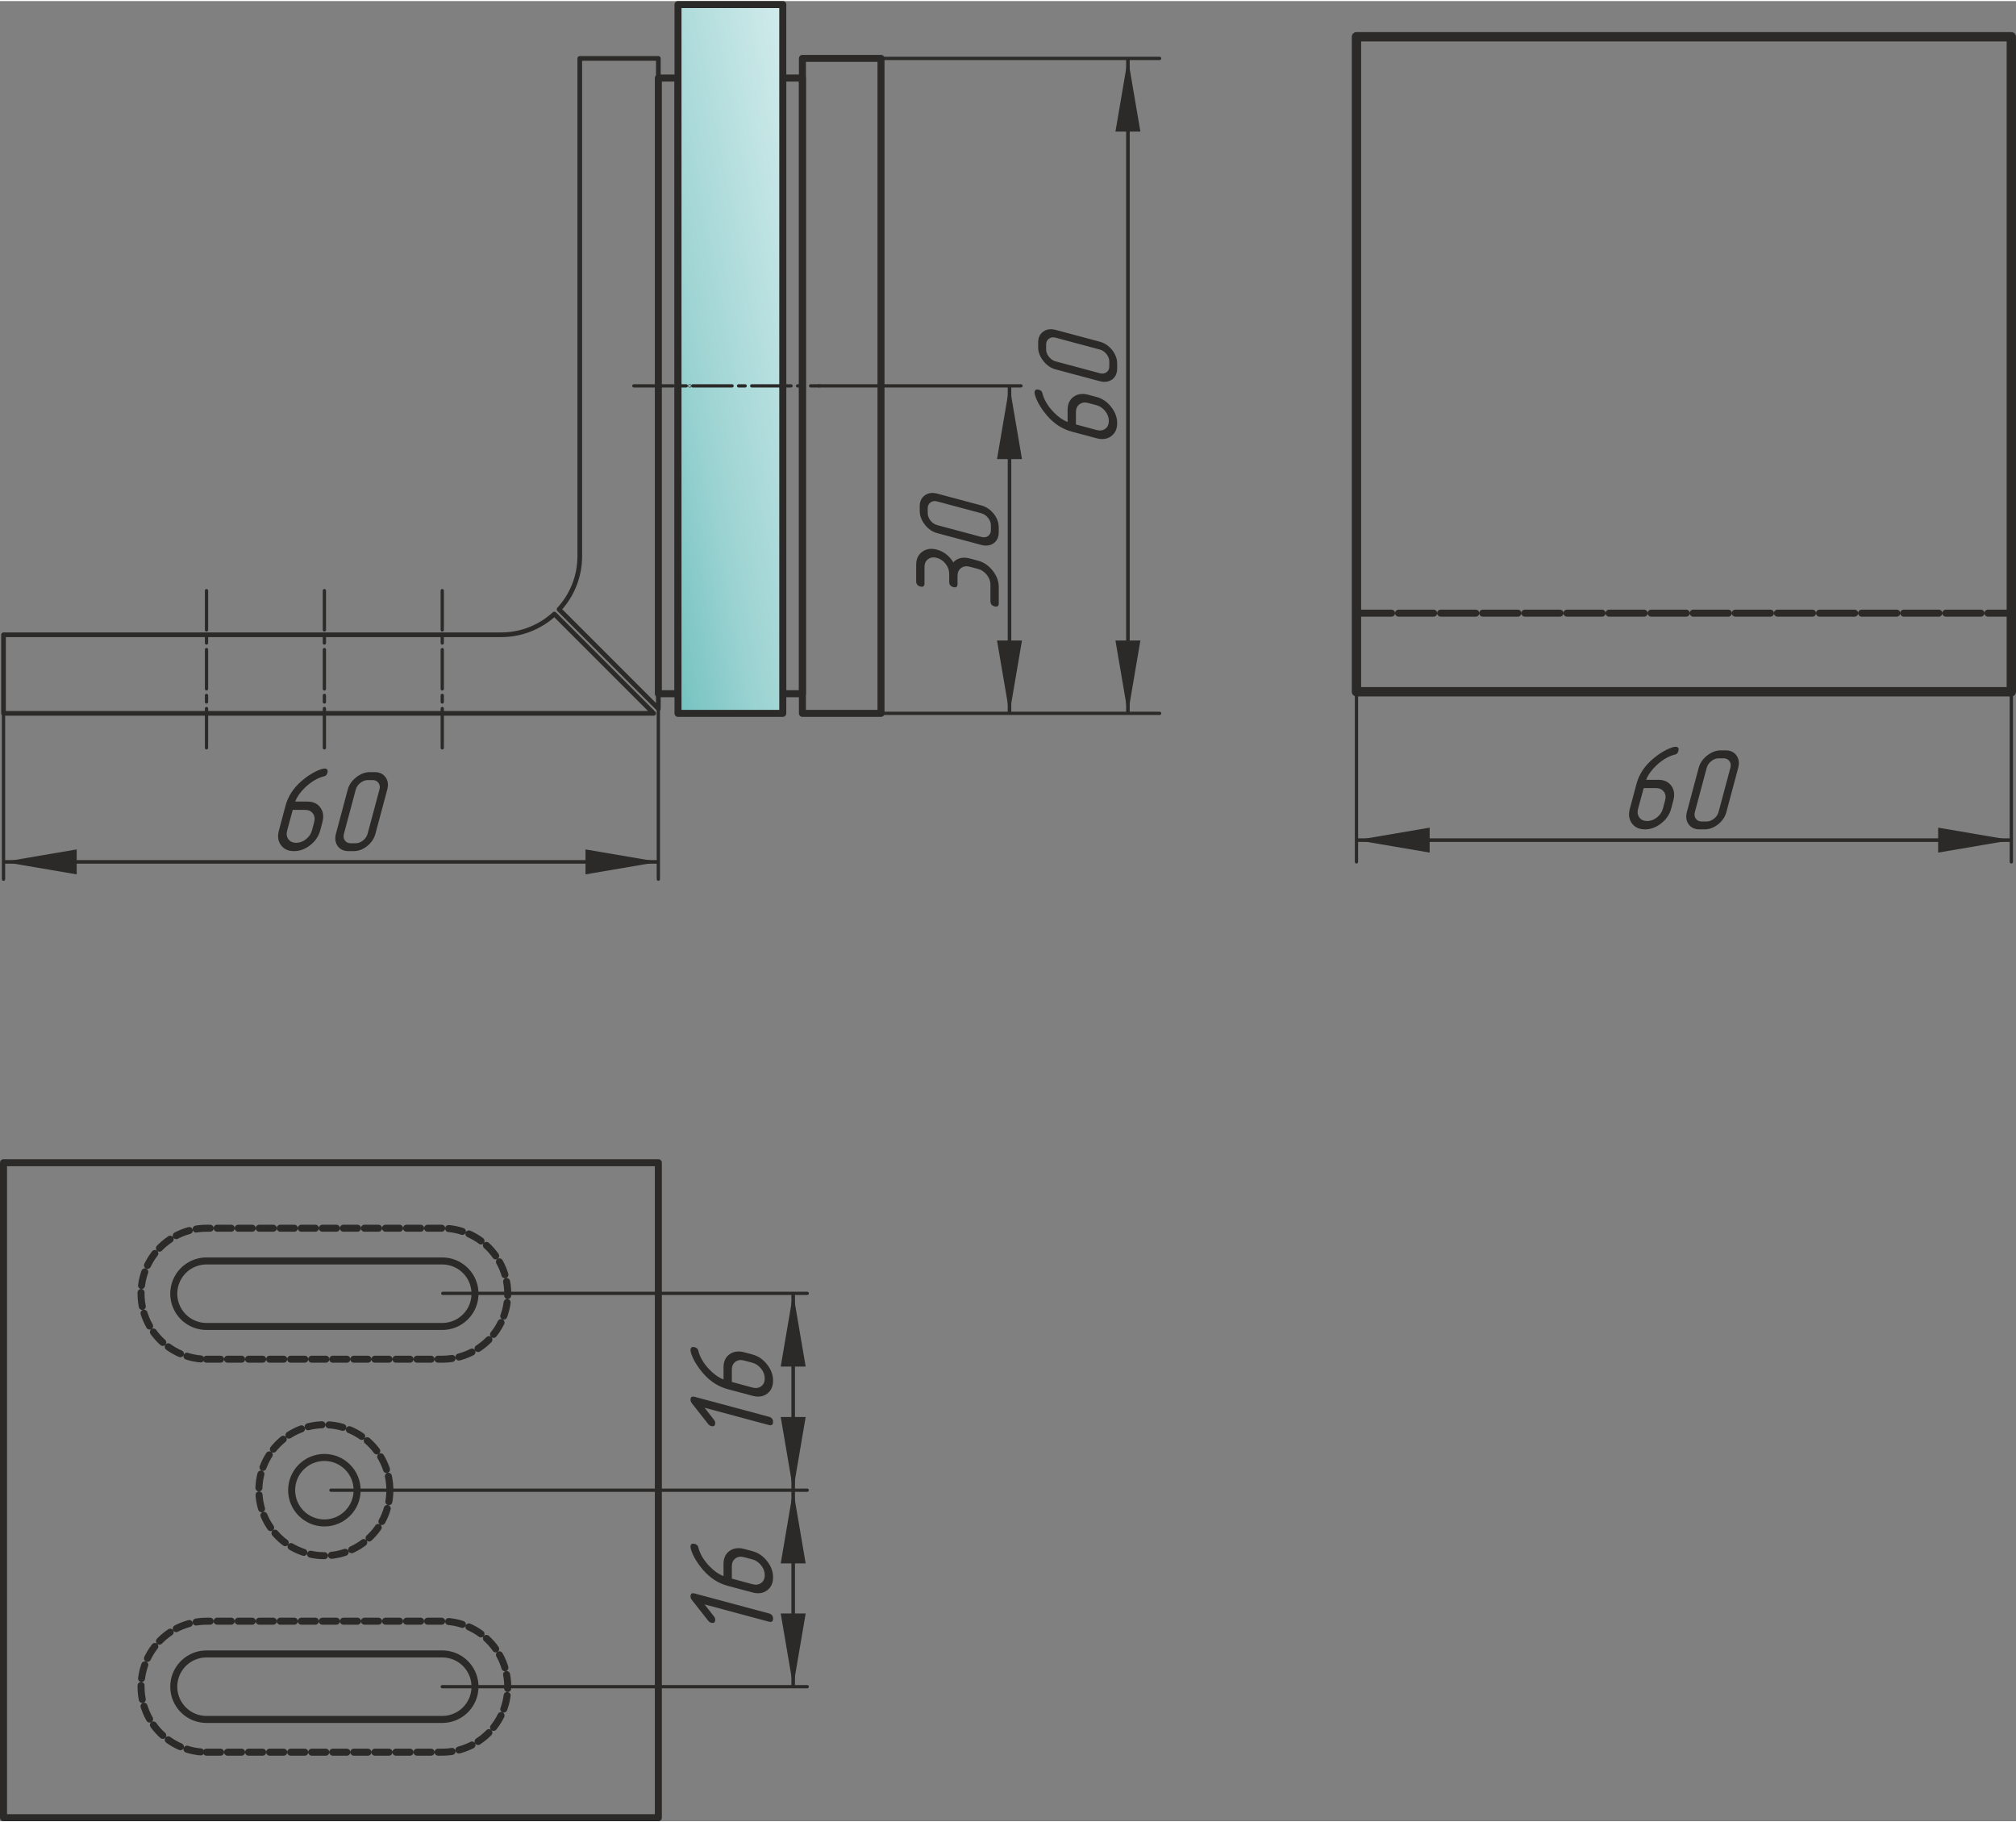 <?xml version="1.0" encoding="UTF-8"?>
<!DOCTYPE svg PUBLIC "-//W3C//DTD SVG 1.1//EN" "http://www.w3.org/Graphics/SVG/1.1/DTD/svg11.dtd">
<!-- Creator: CorelDRAW X7 -->
<svg xmlns="http://www.w3.org/2000/svg" xml:space="preserve" width="509px" height="460px" version="1.1" style="shape-rendering:geometricPrecision; text-rendering:geometricPrecision; image-rendering:optimizeQuality; fill-rule:evenodd; clip-rule:evenodd"
viewBox="0 0 159112 143626"
 xmlns:xlink="http://www.w3.org/1999/xlink">
 <rect x="0" y="0" width="159112" height="143626" fill="#808080" stroke="none"/>
 <defs>
  <style type="text/css">
   <![CDATA[
    .str4 {stroke:#2B2A29;stroke-width:281.305}
    .str2 {stroke:#2B2A29;stroke-width:258.417;stroke-linecap:round;stroke-linejoin:round}
    .str5 {stroke:#2B2A29;stroke-width:738.334;stroke-linecap:round;stroke-linejoin:round}
    .str0 {stroke:#2B2A29;stroke-width:553.75;stroke-linecap:round;stroke-linejoin:round}
    .str7 {stroke:#2B2A29;stroke-width:369.167;stroke-linecap:round;stroke-linejoin:round}
    .str1 {stroke:#2B2A29;stroke-width:258.417;stroke-linecap:round;stroke-linejoin:round;stroke-dasharray:3101.002 516.834 516.834 516.834}
    .str3 {stroke:#2B2A29;stroke-width:553.75;stroke-linecap:round;stroke-linejoin:round;stroke-dasharray:1107.501 553.75}
    .str6 {stroke:#2B2A29;stroke-width:553.75;stroke-linecap:round;stroke-linejoin:round;stroke-dasharray:2768.752 553.75}
    .fil0 {fill:none}
    .fil3 {fill:none;fill-rule:nonzero}
    .fil2 {fill:#2B2A29}
    .fil4 {fill:#2B2A29;fill-rule:nonzero}
    .fil1 {fill:url(#id0)}
   ]]>
  </style>
  <linearGradient id="id0" gradientUnits="userSpaceOnUse" x1="40489.1" y1="31511.7" x2="74801.7" y2="24972.3">
   <stop offset="0" style="stop-opacity:1; stop-color:#41ACA9"/>
   <stop offset="0.412" style="stop-opacity:1; stop-color:#9BD3D2"/>
   <stop offset="1" style="stop-opacity:1; stop-color:#F6FBFC"/>
  </linearGradient>
 </defs>
 <g id="General">
  <polygon class="fil0 str0" points="63331,4524 63331,56207 69533,56207 69533,4524 "/>
  <polygon class="fil0 str0" points="61780,6074 63331,6074 63331,54657 61780,54657 "/>
  <polygon class="fil0 str0" points="51960,6074 53511,6074 53511,54657 51960,54657 "/>
  <line class="fil0 str1" x1="25602" y1="58926" x2="25602" y2= "46513" />
  <polygon class="fil1 str0" points="61780,56207 61780,277 53511,277 53511,56207 "/>
  <line class="fil0 str1" x1="50025" y1="30365" x2="64651" y2= "30365" />
  <path class="fil2 str2" d="M54450 30365c0,-5 -4,-10 -10,-10 -6,0 -10,5 -10,10 0,6 4,11 10,11 6,0 10,-5 10,-11z"/>
  <polygon class="fil0 str0" points="277,91665 51960,91665 51960,143349 277,143349 "/>
  <path class="fil0 str0" d="M28186 117507c0,-1427 -1157,-2584 -2584,-2584 -1427,0 -2584,1157 -2584,2584 0,1427 1157,2584 2584,2584 1427,0 2584,-1157 2584,-2584z"/>
  <path class="fil0 str3" d="M16299 107170l18606 0c1846,0 3553,-985 4476,-2584 923,-1599 923,-3569 0,-5168 -923,-1599 -2630,-2584 -4476,-2584l-18606 0c-1847,0 -3553,985 -4476,2584 -923,1599 -923,3569 0,5168 923,1599 2629,2584 4476,2584z"/>
  <path class="fil0 str0" d="M16299 104586c-924,0 -1777,-492 -2238,-1292 -462,-800 -462,-1785 0,-2584 461,-800 1314,-1292 2238,-1292l18606 0c923,0 1776,492 2238,1292 461,799 461,1784 0,2584 -462,800 -1315,1292 -2238,1292l-18606 0z"/>
  <path class="fil0 str3" d="M16299 138180l18606 0c1846,0 3553,-985 4476,-2584 923,-1599 923,-3569 0,-5168 -923,-1599 -2630,-2584 -4476,-2584l-18606 0c-1847,0 -3553,985 -4476,2584 -923,1599 -923,3569 0,5168 923,1599 2629,2584 4476,2584z"/>
  <path class="fil0 str0" d="M16299 135596c-924,0 -1777,-492 -2238,-1292 -462,-800 -462,-1785 0,-2584 461,-800 1314,-1292 2238,-1292l18606 0c923,0 1776,492 2238,1292 461,799 461,1784 0,2584 -462,800 -1315,1292 -2238,1292l-18606 0z"/>
  <path class="fil0 str3" d="M30770 117507c0,-2854 -2314,-5168 -5168,-5168 -2855,0 -5169,2314 -5169,5168 0,2854 2314,5168 5169,5168 2854,0 5168,-2314 5168,-5168z"/>
  <line class="fil0 str1" x1="34905" y1="58926" x2="34905" y2= "46513" />
  <line class="fil0 str1" x1="16299" y1="58926" x2="16299" y2= "46513" />
  <line class="fil0 str2" x1="63710" y1="101975" x2="34946" y2= "101975" />
  <line class="fil0 str2" x1="63709" y1="117507" x2="26119" y2= "117507" />
  <line class="fil0 str2" x1="63710" y1="133012" x2="34905" y2= "133012" />
  <g>
   <line class="fil3 str4" x1="62602" y1="117507" x2="62602" y2= "101975" />
   <polygon id="1" class="fil2" points="61618,111731 62602,117507 63587,111731 "/>
   <polygon id="2" class="fil2" points="61618,107751 62602,101975 63587,107751 "/>
  </g>
  <path class="fil4" d="M55608 111001l747 954c63,79 93,162 93,251 0,219 -108,298 -325,238 -88,-24 -164,-74 -227,-153l-1271 -1617c-85,-108 -128,-206 -128,-296 0,-217 108,-298 325,-241l5866 1575c218,56 327,193 327,410 0,217 -109,298 -327,243l-5080 -1364z"/>
  <path id="1" class="fil4" d="M57761 108965l1624 441c272,73 503,39 691,-99 189,-138 283,-345 283,-618 0,-274 -96,-531 -286,-771 -190,-240 -419,-396 -688,-469l-651 -174c-271,-76 -502,-42 -691,98 -188,139 -282,345 -282,615l0 977zm-3264 -2499c0,-218 108,-298 325,-242 163,43 255,123 283,242 121,516 411,1018 869,1502 362,382 738,649 1130,800l0 -953c0,-462 158,-805 474,-1033 316,-227 701,-280 1155,-158l652 173c454,121 840,383 1156,785 316,402 474,828 474,1280 0,454 -156,798 -471,1030 -314,232 -697,287 -1148,166l-1967 -525c-736,-197 -1384,-615 -1940,-1255 -431,-500 -737,-1000 -918,-1496 -49,-141 -74,-248 -74,-316z"/>
  <g>
   <line class="fil3 str4" x1="62602" y1="133012" x2="62602" y2= "117507" />
   <polygon id="1" class="fil2" points="61618,127236 62602,133012 63587,127236 "/>
   <polygon id="2" class="fil2" points="61618,123283 62602,117507 63587,123283 "/>
  </g>
  <path class="fil4" d="M55608 126519l747 955c63,79 93,162 93,250 0,219 -108,298 -325,239 -88,-25 -164,-74 -227,-153l-1271 -1617c-85,-108 -128,-207 -128,-296 0,-218 108,-298 325,-242l5866 1576c218,56 327,193 327,410 0,217 -109,297 -327,243l-5080 -1365z"/>
  <path id="1" class="fil4" d="M57761 124484l1624 440c272,73 503,40 691,-98 189,-139 283,-345 283,-619 0,-273 -96,-530 -286,-770 -190,-240 -419,-397 -688,-470l-651 -173c-271,-76 -502,-42 -691,97 -188,140 -282,345 -282,616l0 977zm-3264 -2500c0,-217 108,-297 325,-241 163,42 255,123 283,241 121,517 411,1018 869,1503 362,381 738,649 1130,799l0 -952c0,-462 158,-806 474,-1034 316,-226 701,-279 1155,-158l652 174c454,121 840,383 1156,785 316,401 474,828 474,1279 0,455 -156,798 -471,1030 -314,233 -697,288 -1148,166l-1967 -524c-736,-198 -1384,-615 -1940,-1255 -431,-500 -737,-1000 -918,-1497 -49,-141 -74,-247 -74,-316z"/>
  <g>
   <polygon class="fil0 str5" points="107059,2819 107059,54502 158743,54502 158743,2819 "/>
   <line class="fil0 str6" x1="107059" y1="48300" x2="158743" y2= "48300" />
   <line class="fil0 str2" x1="158743" y1="67928" x2="158743" y2= "54077" />
   <g>
    <line class="fil3 str4" x1="158743" y1="66210" x2="107059" y2= "66210" />
    <polygon id="1" class="fil2" points="152967,67194 158743,66210 152967,65225 "/>
    <polygon id="2" class="fil2" points="112835,67194 107059,66210 112835,65225 "/>
   </g>
   <path class="fil4" d="M129727 62106l-441 1625c-73,272 -39,503 99,691 138,188 345,283 618,283 274,0 531,-96 771,-286 240,-190 396,-419 469,-688l173 -651c76,-271 43,-503 -97,-691 -140,-188 -345,-283 -615,-283l-977 0zm2499 -3263c217,0 298,108 242,325 -43,163 -123,255 -242,283 -516,121 -1018,411 -1503,869 -381,361 -648,738 -799,1130l953 0c462,0 805,158 1033,474 227,316 280,701 158,1155l-173 652c-122,454 -383,840 -785,1156 -402,316 -828,474 -1280,474 -454,0 -798,-157 -1030,-471 -232,-315 -287,-697 -166,-1149l525 -1966c197,-737 615,-1384 1255,-1940 500,-432 999,-737 1496,-918 141,-50 248,-74 316,-74z"/>
   <path id="1" class="fil4" d="M136254 63992c-103,383 -323,708 -662,978 -333,260 -690,391 -1073,391l-375 0c-383,0 -670,-131 -865,-391 -194,-270 -241,-595 -143,-978l933 -3488c102,-379 324,-701 663,-968 349,-274 711,-411 1086,-411l377 0c375,0 659,134 854,400 194,267 240,594 138,979l-933 3488zm316 -3487c56,-208 31,-384 -77,-530 -106,-147 -263,-221 -467,-221l-375 0c-208,0 -404,74 -588,221 -185,146 -305,322 -362,530l-933 3486c-56,208 -31,384 75,530 105,147 261,220 470,220l375 0c203,0 399,-73 585,-220 187,-146 307,-322 363,-530l934 -3486z"/>
   <line class="fil0 str2" x1="107059" y1="67928" x2="107059" y2= "54502" />
  </g>
  <line class="fil0 str2" x1="80581" y1="30365" x2="64651" y2= "30365" />
  <line class="fil0 str2" x1="91523" y1="56207" x2="69533" y2= "56207" />
  <g>
   <line class="fil3 str4" x1="79674" y1="56233" x2="79674" y2= "30365" />
   <polygon id="1" class="fil2" points="78689,50457 79674,56233 80659,50457 "/>
   <polygon id="2" class="fil2" points="78689,36141 79674,30365 80659,36141 "/>
  </g>
  <path class="fil4" d="M75571 45351l0 652c0,217 -110,298 -329,241 -218,-59 -328,-197 -328,-415l0 -651c0,-274 -94,-531 -282,-772 -190,-240 -421,-397 -693,-470 -269,-71 -500,-38 -690,102 -190,140 -285,345 -285,615l0 1306c0,217 -110,296 -329,237 -218,-57 -328,-193 -328,-411l0 -1305c0,-451 160,-793 479,-1025 319,-231 703,-289 1150,-171 541,146 975,481 1304,1003 329,-345 764,-445 1303,-301l652 174c451,121 836,384 1153,788 318,403 477,828 477,1277l0 1305c0,214 -109,293 -328,237 -219,-60 -328,-197 -328,-411l0 -1305c0,-273 -94,-530 -283,-770 -188,-240 -419,-397 -691,-470l-650 -173c-269,-71 -499,-39 -689,99 -189,138 -285,343 -285,614z"/>
  <path id="1" class="fil4" d="M77456 39800c383,104 708,324 979,663 260,333 390,690 390,1072l0 376c0,383 -130,670 -390,864 -271,195 -596,242 -979,143l-3488 -933c-379,-102 -701,-323 -968,-662 -273,-350 -410,-711 -410,-1086l0 -377c0,-376 133,-660 399,-854 268,-195 594,-240 979,-139l3488 933zm-3487 -316c-208,-56 -384,-30 -530,78 -147,106 -220,263 -220,466l0 375c0,209 73,405 220,589 146,185 322,305 530,361l3486 933c208,56 384,32 530,-74 147,-105 220,-262 220,-470l0 -375c0,-204 -73,-400 -220,-585 -146,-187 -322,-307 -530,-363l-3486 -935z"/>
  <g>
   <line class="fil3 str4" x1="89021" y1="56233" x2="89021" y2= "4524" />
   <polygon id="1" class="fil2" points="88036,50457 89021,56233 90005,50457 "/>
   <polygon id="2" class="fil2" points="88036,10300 89021,4524 90005,10300 "/>
  </g>
  <path class="fil4" d="M84917 33407l1625 440c272,74 502,40 691,-98 188,-139 282,-345 282,-618 0,-274 -95,-531 -285,-771 -190,-240 -420,-396 -688,-470l-651 -173c-272,-76 -503,-42 -691,97 -189,140 -283,346 -283,616l0 977zm-3263 -2500c0,-217 108,-297 325,-241 162,42 255,123 282,241 122,517 412,1019 869,1503 362,382 739,649 1131,800l0 -953c0,-462 158,-805 474,-1034 316,-226 701,-279 1155,-158l652 174c454,121 840,383 1156,785 316,401 474,828 474,1280 0,454 -157,797 -471,1030 -315,232 -698,287 -1149,165l-1966 -524c-737,-197 -1384,-615 -1940,-1255 -432,-500 -737,-1000 -918,-1497 -50,-141 -74,-247 -74,-316z"/>
  <path id="1" class="fil4" d="M86803 26879c383,104 708,324 978,663 260,333 391,690 391,1072l0 376c0,383 -131,670 -391,865 -270,194 -595,241 -978,142l-3489 -932c-378,-102 -700,-324 -967,-663 -274,-349 -411,-711 -411,-1086l0 -377c0,-376 134,-659 400,-854 267,-195 594,-240 978,-138l3489 932zm-3487 -316c-208,-56 -384,-30 -530,78 -148,106 -221,263 -221,467l0 375c0,208 73,404 221,588 146,185 322,305 530,361l3485 933c209,56 385,32 531,-74 147,-105 220,-262 220,-470l0 -375c0,-204 -73,-400 -220,-585 -146,-187 -322,-307 -531,-363l-3485 -935z"/>
  <line class="fil0 str2" x1="91523" y1="4524" x2="69533" y2= "4524" />
  <line class="fil0 str2" x1="51960" y1="69291" x2="51960" y2= "55838" />
  <g>
   <line class="fil3 str4" x1="51986" y1="67927" x2="277" y2= "67927" />
   <polygon id="1" class="fil2" points="46210,68912 51986,67927 46210,66943 "/>
   <polygon id="2" class="fil2" points="6053,68912 277,67927 6053,66943 "/>
  </g>
  <path class="fil4" d="M23104 63824l-441 1625c-73,272 -39,502 99,691 138,188 345,282 618,282 274,0 531,-95 771,-285 239,-190 396,-420 469,-688l173 -651c76,-272 43,-503 -97,-691 -140,-189 -345,-283 -615,-283l-977 0zm2499 -3263c217,0 298,108 242,325 -43,162 -123,255 -242,282 -517,122 -1018,412 -1503,869 -381,362 -648,739 -799,1131l953 0c462,0 805,158 1033,474 226,316 280,700 158,1155l-173 652c-122,454 -383,840 -786,1156 -401,316 -828,474 -1279,474 -454,0 -798,-157 -1030,-471 -233,-315 -287,-698 -166,-1149l524 -1966c198,-737 616,-1384 1256,-1940 499,-432 999,-737 1496,-918 141,-50 248,-74 316,-74z"/>
  <path id="1" class="fil4" d="M29631 65710c-103,383 -324,708 -662,978 -333,260 -690,391 -1073,391l-375 0c-383,0 -670,-131 -865,-391 -194,-270 -241,-595 -143,-978l933 -3489c102,-378 324,-700 663,-967 349,-274 711,-411 1086,-411l377 0c375,0 659,134 854,400 194,267 240,594 138,978l-933 3489zm316 -3487c56,-208 30,-385 -77,-530 -107,-148 -263,-221 -467,-221l-375 0c-208,0 -404,73 -588,221 -185,145 -305,322 -362,530l-933 3485c-56,209 -32,385 75,531 105,147 261,220 469,220l375 0c204,0 400,-73 586,-220 186,-146 306,-322 363,-531l934 -3485z"/>
  <line class="fil0 str2" x1="277" y1="69291" x2="277" y2= "56207" />
  <path class="fil0 str7" d="M51960 55838l-7838 -7838c1016,-1104 1636,-2578 1636,-4197l0 -39279 6202 0 0 51314z"/>
  <path class="fil0 str7" d="M43753 48369l7838 7838 -51314 0 0 -6202 39279 0c1619,0 3093,-620 4197,-1636z"/>
 </g>
</svg>
